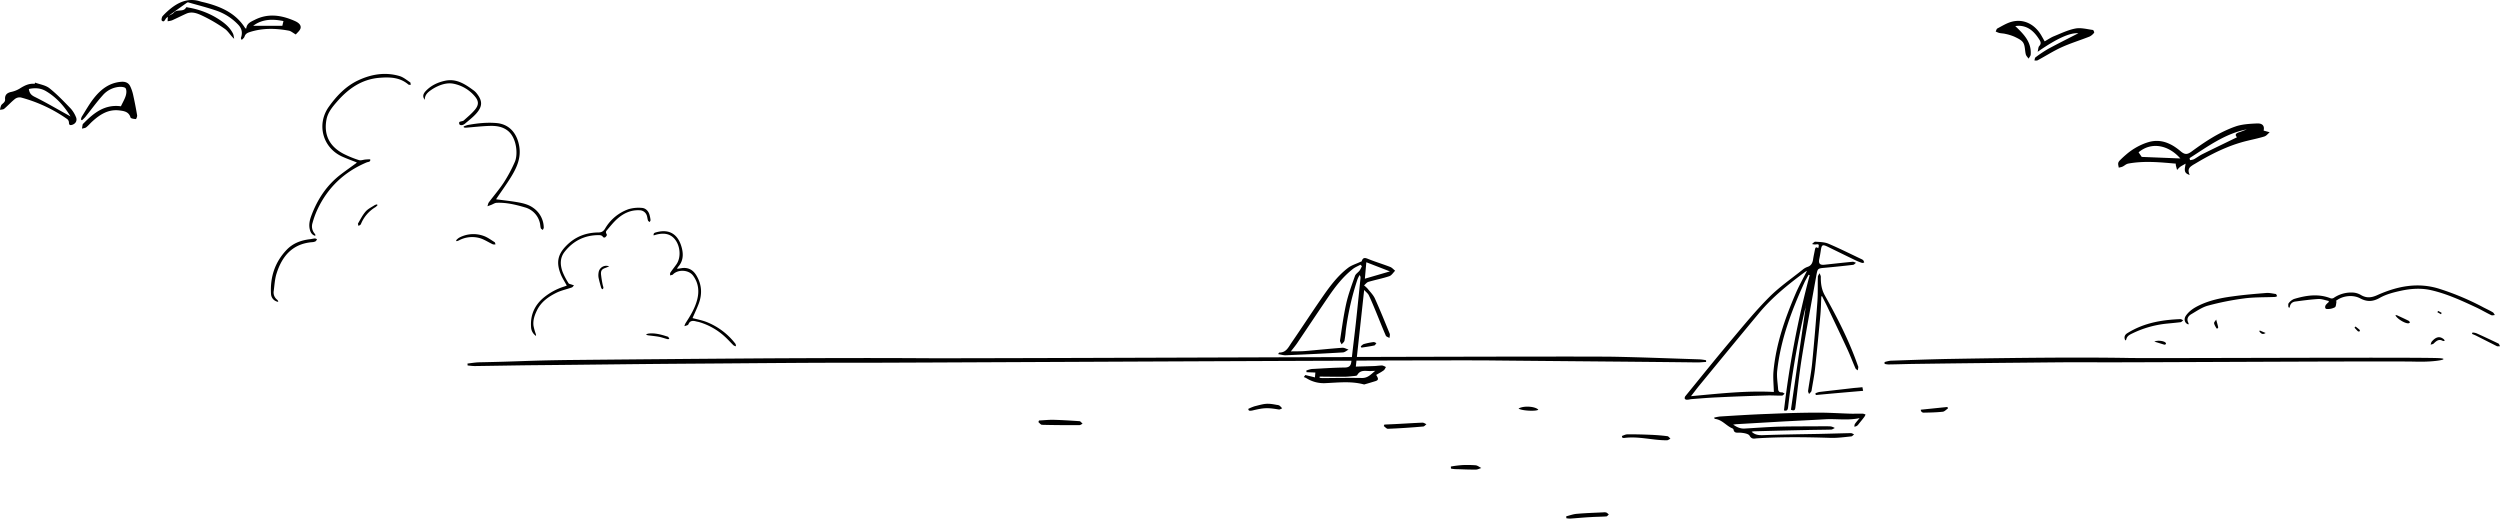 <?xml version="1.0" encoding="UTF-8"?> <svg xmlns="http://www.w3.org/2000/svg" id="footer_illust.svg" width="2199.529" height="456.26" viewBox="0 0 2199.529 456.26"><defs><style> .cls-1 { fill-rule: evenodd; } </style></defs><path id="シェイプ_10" data-name="シェイプ 10" class="cls-1" d="M2693.27,9790.43c0.61-2.41.54-4.16,1.38-5.05,1.86-1.98,1.42-3.64.2-5.56-4.14-6.56-9.19-11.83-17.58-12.29a28.3,28.3,0,0,0-3.69.25c7.41,7.07,14.36,13.95,13.59,25.05-0.09,1.25-1.22,2.42-1.86,3.62-0.84-1.23-2.09-2.37-2.44-3.73-0.89-3.4-.56-7.39-2.25-10.23-1.46-2.45-4.87-3.95-7.69-5.33a40.674,40.674,0,0,0-8.07-2.51c-1.73-.43-3.57-0.42-5.31-0.8a19.628,19.628,0,0,1-3.18-1.29c0.48-.91.72-2.27,1.47-2.67,4.02-2.12,7.99-4.62,12.3-5.83,10.56-2.97,20.58,1.89,26.5,12.18,0.88,1.53,1.73,3.08,2.8,4.98,2.92-1.63,5.41-3.39,8.17-4.51,6.23-2.52,12.44-5.56,18.95-6.79,4.87-.91,10.22.62,15.33,1.28,0.5,0.06,1.36,2.11,1.09,2.42a11.391,11.391,0,0,1-4,3.37c-8.17,3.23-16.63,5.81-24.61,9.43-7.26,3.29-14.03,7.66-21.07,11.44-0.77.42-1.91,0.16-2.88,0.21,0.32-.96.34-2.32,1-2.8a108.779,108.779,0,0,1,11.31-7.52c8.69-4.72,17.57-9.12,26.37-13.65C2721.72,9773.48,2710.19,9778.64,2693.27,9790.43Zm105.59,78.4a25.3,25.3,0,0,0-7.92,1.02q-1.89.54-3.69,1.23,1.8-.69,3.69-1.23A25.3,25.3,0,0,1,2798.86,9868.83Zm22.82,10.87a12.329,12.329,0,0,1-2.54-1.73,54.879,54.879,0,0,0-4.64-3.55,54.879,54.879,0,0,1,4.64,3.55A12.329,12.329,0,0,0,2821.68,9879.7Zm-54.53,12.04a5.358,5.358,0,0,0,.79-0.3,11.832,11.832,0,0,0,1.24-.7,11.832,11.832,0,0,1-1.24.7A5.358,5.358,0,0,1,2767.15,9891.74Zm129.13-29.49c-0.37.37-.74,0.74-1.12,1.09C2895.54,9862.99,2895.91,9862.62,2896.28,9862.25Zm-75.61,28.13c0.77-.44,1.67-0.92,2.78-1.57h0C2822.34,9889.46,2821.44,9889.94,2820.67,9890.38Zm65.57-36.92h0a11.037,11.037,0,0,1,1.75.04A11.037,11.037,0,0,0,2886.24,9853.46Zm-115.85,36.48c-0.4.26-.8,0.54-1.21,0.8C2769.59,9890.48,2769.98,9890.2,2770.39,9889.94Zm121.71-30.2c1.79,0.49,3.55.98,5.32,1.47-0.39.32-.76,0.67-1.14,1.04,0.38-.37.75-0.72,1.14-1.04C2895.65,9860.72,2893.89,9860.23,2892.1,9859.74Zm-93.24,9.09a25.486,25.486,0,0,1,3.73.4A25.486,25.486,0,0,0,2798.86,9868.83Zm3.73,0.4a27.578,27.578,0,0,1,3.57.94A27.578,27.578,0,0,0,2802.59,9869.23Zm30.69,5.62c4.53-3.22,9.14-6.31,13.9-9.14C2842.42,9868.54,2837.81,9871.63,2833.28,9874.85Zm-67.83,11.24c1.81-1.84,3.69-3.59,5.63-5.23C2769.14,9882.5,2767.26,9884.25,2765.45,9886.09Zm49.38,4a1.631,1.631,0,0,1-.02-0.46A1.631,1.631,0,0,0,2814.83,9890.09Zm44.13-15.22q-5.73,2.37-11.26,5.17Q2853.235,9877.25,2858.96,9874.87Zm0,0a126.865,126.865,0,0,1,17.71-5.91c2.68-.67,5.38-1.27,8.06-1.91-2.68.64-5.38,1.24-8.06,1.91A126.865,126.865,0,0,0,2858.96,9874.87Zm-41.71,18.07a11.326,11.326,0,0,1,1.4-1.29,9.268,9.268,0,0,1,.95-0.64,9.268,9.268,0,0,0-.95.64A11.326,11.326,0,0,0,2817.25,9892.94Zm-52.98-5a2.84,2.84,0,0,0-.14.68,4.722,4.722,0,0,0,.01.92,4.722,4.722,0,0,1-.01-0.92A2.84,2.84,0,0,1,2764.27,9887.94Zm62.33,5.05a5.643,5.643,0,0,1,1.26-1.54A5.643,5.643,0,0,0,2826.6,9892.99Zm-0.47,2.83a4.968,4.968,0,0,1,.03-1.55A4.968,4.968,0,0,0,2826.13,9895.82Zm-2.68-7.01c-0.15,1.13-.37,2.21-0.52,3.23,0.15-1.02.37-2.1,0.52-3.23h0Zm62.79-35.35h0c-6.41.3-13.13,0.63-19.09,2.73-1.76.61-3.48,1.28-5.19,2q2.565-1.08,5.19-2C2873.11,9854.09,2879.83,9853.76,2886.24,9853.46Zm5.86,6.28c0.82-3.41-.4-5.85-4.11-6.24a11.037,11.037,0,0,0-1.75-.04c-6.41.3-13.13,0.63-19.09,2.73q-2.625.915-5.19,2a120,120,0,0,0-14.78,7.52c-4.76,2.83-9.37,5.92-13.9,9.14q-2.25,1.6-4.49,3.26c-2.85,2.09-4.76,2.73-7.11,1.59a12.329,12.329,0,0,1-2.54-1.73,54.879,54.879,0,0,0-4.64-3.55,35.115,35.115,0,0,0-8.34-4.25,27.578,27.578,0,0,0-3.57-.94,25.061,25.061,0,0,0-11.65.62q-1.89.54-3.69,1.23a55.621,55.621,0,0,0-16.17,9.78c-1.94,1.64-3.82,3.39-5.63,5.23a5.054,5.054,0,0,0-1.18,1.85,2.84,2.84,0,0,0-.14.68,4.722,4.722,0,0,0,.01.92c0.09,0.92.36,1.87,0.51,2.8,0.83-.22,1.69-0.35,2.5-0.6a5.358,5.358,0,0,0,.79-0.3,11.832,11.832,0,0,0,1.24-.7c0.41-.26.81-0.54,1.21-0.8a7.241,7.241,0,0,1,2.48-1.15c14.01-2.62,28-1.2,41.95.02,0,0.37-.01.62-0.01,0.82a1.631,1.631,0,0,0,.02.46c0.35,1.43.73,2.85,1.1,4.27,0.45-.46.88-0.95,1.32-1.42a11.326,11.326,0,0,1,1.4-1.29,9.268,9.268,0,0,1,.95-0.64c0.33-.21.68-0.42,1.07-0.63,0.77-.44,1.67-0.92,2.78-1.57h0c-0.15,1.13-.37,2.21-0.52,3.23-0.45,3.05-.29,5.49,4.15,6.71a9.683,9.683,0,0,1-.95-2.93,4.968,4.968,0,0,1,.03-1.55,4.126,4.126,0,0,1,.44-1.28,5.643,5.643,0,0,1,1.26-1.54,23.787,23.787,0,0,1,3.54-2.33c5.35-3.22,10.76-6.29,16.3-9.08q5.535-2.79,11.26-5.17a126.865,126.865,0,0,1,17.71-5.91c2.68-.67,5.38-1.27,8.06-1.91s5.37-1.31,8-2.12a6.724,6.724,0,0,0,2.43-1.59c0.38-.35.75-0.72,1.12-1.09s0.75-.72,1.14-1.04C2895.65,9860.72,2893.89,9860.23,2892.1,9859.74Zm-107.25,23.15c-0.85-1.22-1.8-2.61-2.77-4.03,11.36-9.56,26.41-6.37,36.74,5.4C2807.37,9883.8,2796.13,9883.35,2784.85,9882.89Zm85.84-21.73c-2.88.88-4.25,2.14-2.01,4.45-10.22,4.97-20.39,9.86-30.49,14.88-2.58,1.28-4.89,3.1-7.43,4.47a12.763,12.763,0,0,1-3.45.76c-0.12-.59-0.24-1.18-0.37-1.77,15.92-10.16,31.19-21.56,50.41-25.31C2875.13,9859.49,2872.96,9860.46,2870.69,9861.16Zm-1710.67-97.81c-11.69-5.17-23.47-7.09-35.41-1.03-3.18,1.62-6.94,2.99-7.4,7.56a1.773,1.773,0,0,1-.9-0.17c-8.07-13.05-20.85-18.79-34.94-22.47-1.58-.42-3.2-0.7-4.75-1.19-8.96-2.87-16.87-.31-24.1,4.91a63.655,63.655,0,0,0-8.81,7.93c-0.86.9-1.36,3.6-.79,4.11,1.91,1.71,2.6-.45,3.51-1.75a4.17,4.17,0,0,1,.82-0.86c0.31-.26.64-0.51,0.94-0.78,0.17-.25.33-0.51,0.49-0.77,5.46-3.89,10.9-7.79,16.37-11.65a1.776,1.776,0,0,1,1.32-.19c8.38,2.41,16.87,4.53,25.1,7.39a48.071,48.071,0,0,1,18.36,11.87c3.45,3.48,4.28,7.26,2.73,11.75-0.14.4-.07,0.88,0.7,1.97,0.83-.96,2.06-1.79,2.41-2.91,0.72-2.31,2.26-3.25,4.4-3.95,11.41-3.72,22.98-3.45,34.58-1.3,1.89,0.35,3.56,1.91,6.14,3.36,1.25-1.61,3.88-3.55,4.24-5.84C1165.46,9766.53,1162.79,9764.58,1160.02,9763.35Zm-11.08,4.19h-25.65c8.08-6.03,17.15-6.08,26.64-4.16C1149.59,9764.83,1149.3,9766.01,1148.94,9767.54Zm-100.95-4.02a17.868,17.868,0,0,0,3.85-.76c4.23-1.88,8.35-4,12.58-5.89,5-2.23,9.85-.22,14.09,1.77a133.738,133.738,0,0,1,19.79,11.57c3.06,2.14,4.98,5.91,8.28,8.8-0.37-1.62-.42-3.4-1.16-4.82-3.41-6.59-9.3-10.62-15.46-14.28a71.29,71.29,0,0,0-23.93-8.46,5,5,0,0,0-1.67-.23c-2.26,4.72-8.04,1.26-10.94,4.78-1.11,1.33-3.13,1.91-4.74,2.84-0.16.26-.32,0.52-0.49,0.77C1048.12,9760.92,1048.06,9762.22,1047.99,9763.52Zm-85.263,76.79c-6-6.18-11.962-12.5-18.685-17.83-3.4-2.7-8.4-3.37-12.682-4.95q-0.171.54-.341,1.08c-4.979-.55-9.015,1.57-13.057,4.1a24.432,24.432,0,0,1-7.667,3.03c-3.871.84-5.683,2.91-5.264,6.74a3.594,3.594,0,0,1-.835,2.3c-0.787,1.01-2.072,1.7-2.665,2.79a15.4,15.4,0,0,0-.986,3.91c1.254-.29,2.831-0.21,3.7-0.95,3.25-2.76,6.116-5.98,9.45-8.63a6.845,6.845,0,0,1,5.192-1.31,128.321,128.321,0,0,1,40.834,19.06,4.1,4.1,0,0,1,1.465,2.92c0,2.36,1.061,2.66,2.935,2.06,3-.97,4.563-3.75,3.243-6.78A25.476,25.476,0,0,0,962.727,9840.31Zm-2.1,5.89c-9.84-5.44-19.537-11.17-29.6-16.15-3.269-1.62-4.631-3.42-5.094-6.89,5.386-1.2,10.416-.84,14.9,1.79,9.187,5.41,16.172,13.17,21.752,22.34C961.927,9846.93,961.279,9846.56,960.627,9846.2Zm46.353-7.84c0.2,0,.34-0.09,0,0h0Zm14.2,7.95q-1.545-9.195-3.57-18.29a35.367,35.367,0,0,0-2.37-6.97c-1.6-3.52-4.49-4.55-8.31-4.22-10.408.89-17.817,6.8-23.885,14.5-3.991,5.06-7.147,10.78-10.613,16.25a8.655,8.655,0,0,0-.664,2.4c0.281,0.23.563,0.46,0.844,0.7a32.2,32.2,0,0,0,2.878-2.79c5.1-6.35,9.866-12.99,15.293-19.04a21.523,21.523,0,0,1,14.907-7.59c1.87-.1,4.83.22,5.43,1.35,0.91,1.7.67,4.41,0.05,6.44-0.89,2.95-2.54,5.68-4.25,9.31h0.06c0.34-.09.2,0,0,0a0.637,0.637,0,0,1-.07.02,0.02,0.02,0,0,0,.01-0.02c-14.157-1.95-23.863,5.8-32.889,15.04a2.415,2.415,0,0,0-.74.88c-0.271,1.23-.429,2.49-0.631,3.73,1.241-.36,2.73-0.4,3.671-1.13,1.926-1.51,3.5-3.46,5.324-5.12,6.8-6.19,14.2-11,24.015-9.75,4.18,0.53,8.2,1.14,9.72,6.22,0.27,0.9,3.01,1.26,4.65,1.39C1020.36,9849.64,1021.36,9847.37,1021.18,9846.31Zm-14.2-7.95h-0.06a0.02,0.02,0,0,1-.01.02A0.637,0.637,0,0,0,1006.98,9838.36Zm1410.75,275.84c2.27,1.5,3.95,2.7,5.63,3.8,0.1-.3.19-0.6,0.29-0.9a14.115,14.115,0,0,1,3.78-1.4c15.9-1.4,31.8-2.6,47.7-3.8l4.01-.3c-0.02-.2-0.04-0.4-0.06-0.7C2458.89,10112,2438.7,10113.1,2417.73,10114.2Zm497.3-98.6c0.28-3.5,2.32-5.2,5.23-5.5,6.69-.9,13.39-1.8,20.11-2.2,2.93-.1,5.93,1.1,8.89,1.7,0.08,0.3.15,0.6,0.23,0.9a19.867,19.867,0,0,0-2.59,2.5c-0.97,1.4-1.06,3.5.76,3.7a13.451,13.451,0,0,0,7.14-1.5c1.1-.7,1-3.3,1.44-5.1-0.21-.1-0.43-0.3-0.65-0.4,5.63-4.7,14.95-5.8,21.4-2.4,5.92,3.2,11.14,3.1,17.29-.4,5.66-3.2,12.37-4.9,18.82-6.3,8.74-1.87,17.71-2.48,26.58-.4,13.43,3.1,25.93,8.8,38.37,14.6,4.86,2.2,9.48,5,14.29,7.3,0.85,0.4,2.12,0,3.2-.1-0.59-.8-1-1.9-1.8-2.4-2.67-1.6-5.51-2.9-8.23-4.3a230.833,230.833,0,0,0-37.82-16.05c-19.37-6.44-37.92-2.73-55.83,5.35-4.98,2.2-9.11,2.6-13.8,0a15.828,15.828,0,0,0-6.57-2.3,27.13,27.13,0,0,0-17.66,4.6,3.382,3.382,0,0,1-2.75.4c-10.86-4.3-21.62-2.6-32.29.6a11.628,11.628,0,0,0-4.67,3.7c-0.61.8-.21,2.3-0.27,3.5C2914.25,10015.3,2914.64,10015.4,2915.03,10015.6Zm-89.08,14.7a2.553,2.553,0,0,0,.1-1.1c-1.99-3.4-.62-6.1,2.33-7.9,4.82-2.8,9.62-6.2,14.89-7.6a243.7,243.7,0,0,1,31.67-6.3c8.96-1.2,18.11-.9,27.18-1.3a4.817,4.817,0,0,0,1.88-.7c-0.4-.6-0.71-1.8-1.2-1.9-2.75-.4-5.58-1.1-8.31-0.9-9.91.8-19.83,1.6-29.68,3-10.04,1.3-19.98,3.4-29.23,7.8-4.62,2.2-8.92,4.9-11.88,9.2C2821.57,10025.7,2822.67,10029.3,2825.95,10030.3Zm-54.64,13.1c0.54-2.7,2.6-3.9,4.85-5a89.812,89.812,0,0,1,30.39-8.8c4.2-.4,8.41-0.8,12.59-1.3,0.8-.2,1.49-1.1,2.24-1.7-0.86-.3-1.73-1-2.57-1-12.26.5-24.34,2.1-35.78,6.8a73.472,73.472,0,0,0-10.74,5.5c-2.69,1.6-3.16,3.9-1.89,6.5A2.95,2.95,0,0,0,2771.31,10043.4Zm327.4,3.7c-6.46-3.1-12.98-6.2-19.53-9.1a12.189,12.189,0,0,0-3.35-.6c-0.14.4-.27,0.8-0.4,1.2,1.37,0.6,2.76,1.1,4.09,1.8,5.94,3,11.83,6,17.8,9,0.75,0.3,1.83,0,2.75.1C3099.63,10048.7,3099.38,10047.5,3098.71,10047.1Zm-58.61-1.8c-0.63.7-.75,1.9-1.11,2.8,0.92-.3,2.1-0.4,2.72-1,2.37-2.3,4.69-4.4,8.27-2.2a8.22,8.22,0,0,0,1.48-.3,4.618,4.618,0,0,0-.78-1.2C3047.21,10040.4,3043.81,10041,3040.1,10045.3Zm-30.72-23.1a3.054,3.054,0,0,0-1.35,0c1.43,3.1,8.51,7.4,11.55,7.1a2.875,2.875,0,0,0,1.27-.8,3.8,3.8,0,0,0-1.09-1.4C3016.33,10025.4,3012.86,10023.8,3009.38,10022.2Zm-213.42,23.2c3.35,1,6.08,1.9,8.83,2.7a1.978,1.978,0,0,0,1.37-.6,1.5,1.5,0,0,0-.34-1.2C2804.32,10044.7,2798.61,10044,2795.96,10045.4Zm52.57-16.2c0.25,1.6,1.32,3.1,2.14,4.6a1.324,1.324,0,0,0,1.17-.2,1.434,1.434,0,0,0,.21-1.2c-0.45-1.9-.97-3.7-1.7-6.4C2849.64,10027.2,2848.39,10028.3,2848.53,10029.2Zm123.51,3.9c1.04,1.1,2.02,2.3,3.14,3.3a1.847,1.847,0,0,0,1.44-.1,1.332,1.332,0,0,0-.01-1.2c-1.16-1.1-2.42-2-3.65-3C2972.66,10032.4,2972.35,10032.8,2972.04,10033.1Zm-78.18,4.7c-1.97-.8-3.57-1.5-5.17-2.2a5.142,5.142,0,0,0-.35.8C2890.11,10038.8,2891.5,10039.3,2893.86,10037.8Zm154.28-16.5a6,6,0,0,0,.58-1.2c-1.01-.6-2.07-1.2-3.12-1.7-0.22.4-.43,0.8-0.64,1.1Zm-1197.81,94.1c-7.56-.5-15.14-1-22.71-1.2-4.31-.1-8.64.4-12.96,0.6-0.18.5-.36,1-0.54,1.4,1.08,0.9,2.14,2.4,3.23,2.4,10.91,0.3,21.83.3,32.74,0.3,0.98,0,1.96-.8,2.94-1.3C1852.13,10116.9,1851.26,10115.5,1850.33,10115.4Zm517.22,13.2c-4.79-.6-9.61-1-14.43-1.2-6.98-.3-13.97-0.5-20.95-0.4-1.54,0-3.09.9-4.63,1.4,0.07,0.5.15,0.9,0.22,1.4a4.454,4.454,0,0,0,1.53.4c12.71-1.8,25.17,2.1,37.8,2,1.04,0,2.08-.9,3.12-1.4C2369.32,10130,2368.49,10128.7,2367.55,10128.6Zm-238.49-10.7c-3.51.2-7.03,0.3-10.54,0.5-0.17.4-.34,0.9-0.51,1.3,1.23,0.9,2.49,2.5,3.69,2.4,10.32-.4,20.62-1.1,30.92-2,1.01,0,1.95-1.3,2.91-2-1.13-.5-2.28-1.4-3.41-1.4C2144.43,10117,2136.75,10117.5,2129.06,10117.9Zm-102.7-16.1a4.666,4.666,0,0,0-2.31-.7c-9.21-1.8-10.71-1.1-19.76,1.2a40.658,40.658,0,0,0-5.55,2.3c0.12,0.4.23,0.7,0.34,1.1a1.958,1.958,0,0,0,.87.5,9.658,9.658,0,0,0,2.4-.2c10.24-2.4,12.91-2.6,23.25-.9,0.93,0.2,1.99-.6,2.98-1A15.658,15.658,0,0,0,2026.36,10101.8Zm285.15,93.8c-7.81.4-15.63,0.6-23.42,1.3-3.22.2-6.37,1.4-9.56,2.2,0.04,0.6.08,1.1,0.12,1.7a19.843,19.843,0,0,0,3.42.3c5.96-.4,11.92-1,17.88-1.3,4.59-.3,9.2-0.3,13.79-0.6,0.77,0,1.49-1.1,2.23-1.7a12.052,12.052,0,0,0-2.07-1.7A6.329,6.329,0,0,0,2311.51,10195.6Zm-123.9-41.6a95.359,95.359,0,0,0-10.59,1.3c0.02,0.6.05,1.2,0.08,1.8a26.014,26.014,0,0,0,3.9.5c8.95,0.2,9.02.4,17.97,0.4,1.62,0,3.23-.9,4.84-1.4-1.7-.8-3.38-2.3-5.12-2.4A102.43,102.43,0,0,0,2187.61,10154Zm402.87-48.7v0.1a2.459,2.459,0,0,0,2.35,2.5h0.03c5.61-.1,11.24-0.2,16.83-0.8,1.63-.1,3.12-1.9,4.68-2.9-0.15-.4-0.3-0.8-0.45-1.3Zm-353.91-1c2.8,2,15.68,2.6,17.41,1C2251.21,10102.3,2240.98,10101.6,2236.57,10104.3Zm-984.45-292.53c-12.62-3.75-25.04-1.64-36.58,3.83-10.7,5.06-18.84,13.57-25.69,23.18-10.97,15.39-5.48,36.01,11.7,43.81,4.2,1.9,8.56,3.44,12.92,5.18a4.923,4.923,0,0,1-.67.71c-4.44,3.25-8.95,6.42-13.33,9.75-12.35,9.38-20.52,21.78-25.93,36.14-1.49,3.96-2.48,8.01-1.45,12.27,0.62,2.57,1.75,4.78,4.74,5.69a2.346,2.346,0,0,0,.19-0.86,4.721,4.721,0,0,0-.68-1.12,9.732,9.732,0,0,1-1.86-9.3,72.692,72.692,0,0,1,4.25-11.73c9.08-19.43,23.61-33.25,43.38-41.59,1.27-.54,3.59-0.26,3.14-2.62-0.05-.23-2.78-0.03-4.25.09-1.89.15-3.98,1.06-5.6,0.52a89.338,89.338,0,0,1-13.81-5.65c-12.47-6.59-17.28-16.94-14.82-30.04,1.18-6.26,5.15-11.03,9.21-15.69,10.02-11.5,21.73-19.82,37.59-21.07,9.13-.71,17.81-0.41,25.22,5.9,0.47,0.39,1.38.26,2.09,0.38-0.14-.78-0.02-1.97-0.48-2.27C1258.39,9815.29,1255.47,9812.77,1252.12,9811.77Zm56.33,44.34c0.07,0.29.13,0.57,0.2,0.86a7.879,7.879,0,0,0,1.66.22c6.81-.52,13.62-1.32,20.45-1.56,5.79-.2,11.5.32,16.45,4.16,7.91,6.13,9.24,20.86,6.26,27.55a128.988,128.988,0,0,1-9.68,18.07c-3.96,6.08-8.8,11.59-13.15,17.43-0.7.94-.84,2.3-1.24,3.47,1.11-.41,2.23-0.79,3.33-1.22,1.57-.61,3.11-1.74,4.7-1.81,8.56-.39,16.81,1.63,24.92,4.01a18.562,18.562,0,0,1,13.07,13.31c0.47,1.61.43,3.37,0.9,4.98,0.19,0.64,1.12,1.05,1.71,1.57a5.047,5.047,0,0,0,.91-1.93,21.476,21.476,0,0,0-9.03-17.33c-4.37-3.24-9.53-4.36-14.7-5.24-6-1.02-12.07-1.65-18.18-2.46a11.587,11.587,0,0,1,.64-1.08c4.08-6.04,8.38-11.94,12.21-18.13,5.16-8.33,9.23-16.95,7.5-27.37-1.74-10.51-7.94-19.47-20.05-20.51-8.51-.73-16.88.19-25.22,1.71A23.839,23.839,0,0,0,1308.45,9856.11Zm9.84-26.52c3.65,4.25,3.59,7.67-.05,11.98-2.89,3.43-6.45,6.31-9.78,9.36a5.645,5.645,0,0,1-1.91.61c-0.68.23-1.7,0.34-1.93,0.81a2.351,2.351,0,0,0,.32,2.15,2.728,2.728,0,0,0,2.14.39,5.308,5.308,0,0,0,2.38-1.13c3.3-2.82,6.82-5.46,9.73-8.65,5.88-6.43,6.28-11.42.32-18.63a13.527,13.527,0,0,0-2.57-2.32c-7.49-5.48-15.12-10.49-25.18-8.2-6.41,1.45-12.09,4.15-16.64,8.97-2.56,2.73-2.93,5.03-.84,7.75-0.13-4.14,2.44-6.46,5.29-8.48a36.315,36.315,0,0,1,5.75-3.34c4.52-2.08,9.37-3.32,14.27-2.35A32.876,32.876,0,0,1,1318.29,9829.59Zm-145.11,125.72c-7.83.93-14.9,3.53-20.45,9.34-10.36,10.86-14.58,23.96-13.76,38.75a7.339,7.339,0,0,0,6.27,7,1.759,1.759,0,0,0-.01-0.7,4.744,4.744,0,0,0-.81-1.1,8.085,8.085,0,0,1-3.06-7.8c0.7-5.09.93-10.35,2.45-15.19,4.88-15.51,14.14-26.4,31.63-27.73a7.146,7.146,0,0,0,2.81-.78,4.91,4.91,0,0,0,1.16-1.75,4.5,4.5,0,0,0-1.76-.74C1176.15,9954.72,1174.67,9955.14,1173.18,9955.31Zm149.03-1.09c4.19,1.11,7.96,3.74,11.97,5.59a5.813,5.813,0,0,0,2.32.02c-0.27-.67-0.35-1.66-0.85-1.97-3.16-1.95-6.22-4.3-9.67-5.48a26.518,26.518,0,0,0-21.67,1.68,14.022,14.022,0,0,0-2.52,2.25c0.17,0.26.34,0.51,0.52,0.76a15.9,15.9,0,0,0,2.03-.75A24.682,24.682,0,0,1,1322.21,9954.22Zm-91.92-28.96c-2.75,1.8-5.92,3.26-8.02,5.65-2.71,3.09-4.6,6.9-6.69,10.49-0.29.5,0.27,1.5,0.44,2.27,0.6-.41,1.22-0.81,1.8-1.25a1.088,1.088,0,0,0,.26-0.46,31.015,31.015,0,0,1,12.81-14.91,12.721,12.721,0,0,0,1.79-1.66l-0.39-.72A6.955,6.955,0,0,0,1230.29,9925.26Zm148.96,81.14c-8.21,6.7-12.19,15.4-11.48,26a9.76,9.76,0,0,0,4.35,8,4.357,4.357,0,0,0-.29-2,49.306,49.306,0,0,1-1.91-6.9c-0.61-4.8.9-9.2,2.93-13.4,3.78-7.9,10.56-12.5,18.08-16.1,4.02-1.8,8.49-2.75,12.7-4.25,0.76-.27,1.28-1.23,1.91-1.86-0.75-.25-1.51-0.47-2.25-0.75-0.89-.33-2.17-0.46-2.55-1.11a60.245,60.245,0,0,1-5.26-10.06c-2.2-6.16-2.47-12.31,2.04-17.9,7.66-9.5,17.5-14.33,29.72-14.37,1.44,0,2.65.11,3.63,1.36a1.492,1.492,0,0,0,2.52.17c0.87-.88,1.48-1.61.56-2.93a2.381,2.381,0,0,1,.01-2.26c3.15-3.68,6.14-7.58,9.75-10.76,5.43-4.78,11.78-7.79,19.33-7.45a6.749,6.749,0,0,1,6.7,5.11c0.36,1.32.49,2.7,0.93,3.99a4.07,4.07,0,0,0,1.38,1.22,3.6,3.6,0,0,0,.84-1.58,27.8,27.8,0,0,0-1.02-5.12c-1.05-3.25-3.5-5.55-6.75-5.71a31.056,31.056,0,0,0-11.67,1.16,38.655,38.655,0,0,0-20.5,16.97c-1.46,2.39-2.98,3.47-5.87,3.49-11.11.09-20.64,3.73-28.6,11.96-7.38,7.63-8.59,14.65-4.71,24.56,1.36,3.5,3.52,6.69,5.42,10.23-0.73.27-1.42,0.56-2.14,0.79A53.583,53.583,0,0,0,1379.25,10006.4Zm115.07-51.02c4.82,5.96,5.63,16.09,1.23,22.21-1.73,2.41-3.59,4.72-5.24,7.18-0.38.58-.13,1.58-0.18,2.39,0.73-.2,1.47-0.37,2.18-0.6a1.555,1.555,0,0,0,.49-0.47c4.55-4.43,13.67-3.87,17.45,1.16,4.85,6.44,5.6,13.85,3.66,21.25-1.96,7.6-6.07,14.3-10.3,20.8a10.816,10.816,0,0,0-.92,2.5,25.986,25.986,0,0,0,2.75-.9,1.774,1.774,0,0,0,.89-1c1.16-2.7,3.29-3,5.81-2.5,1.04,0.3,2.09.5,3.11,0.7a57.3,57.3,0,0,1,23.08,13c2.65,2.4,5.01,5.1,7.58,7.6a6.444,6.444,0,0,0,2.08.8,4.784,4.784,0,0,0-.35-2.1,59.509,59.509,0,0,0-25.56-19.3c-3.89-1.5-8.1-2.3-12.25-3.4,1.68-3.9,3.61-7.9,5.23-12.1,3.46-8.8,3.03-17.38-1.91-25.54-2.95-4.88-7.27-7.21-13.09-6.27-1.19.2-2.38,0.35-3.85,0.56a9.114,9.114,0,0,1,.93-1.72c4.38-4.85,4.79-10.59,3.3-16.49-2.82-11.18-10.01-17.35-22.46-13.95-1.25.34-2.74,0.65-2.35,2.78C1483.52,9949.34,1489.91,9949.94,1494.32,9955.38Zm-60.99,25.11c0.89-.31,1.74-0.7,3.18-1.28a6.793,6.793,0,0,0-9.34,5.5,13.622,13.622,0,0,0-.04,4.32c0.65,3.17,1.54,6.3,2.45,9.42a3.149,3.149,0,0,0,1.36.89,4.7,4.7,0,0,0,.48-1.55,18.763,18.763,0,0,0-.55-1.97,96.112,96.112,0,0,1-1.56-9.61C1429.08,9982.79,1430.15,9981.61,1433.33,9980.49Zm35.89,58.41,0.06,0.6c0.54,0.1,1.07.3,1.62,0.4,3.22,0.4,6.47.7,9.65,1.3,2.45,0.5,4.81,1.4,7.23,2a3.107,3.107,0,0,0,1.62-.2,15.144,15.144,0,0,0-.82-1.6,1.653,1.653,0,0,0-.98-0.5c-5.29-1.7-10.62-3.2-16.26-2.6A8.326,8.326,0,0,0,1469.22,10038.9Zm932.37,24.4c-0.01-.5-0.01-1-0.02-1.5a38.8,38.8,0,0,0-5.85-.8c-25.02-.8-50.03-1.8-75.07-2.3-18.8-.3-115.32-0.1-226.33.2-0.12,1.1-.23,2.2-0.35,3.2,60.45-.2,106.88-0.3,121.24-0.1,37.58,0.4,140.22,1.2,177.8,1.7C2395.86,10063.8,2398.73,10063.4,2401.59,10063.3Zm-689.16-3.3c-44.91-.3-89.84-0.1-134.76.1q-89.1.6-178.2,1.5c-35.84.5-41.52,1.3-77.36,2-3.44.1-6.85,0.7-10.28,1.1,0.05,0.6.09,1.1,0.14,1.7,2.16,0.2,4.32.5,6.46,0.5,15.77-.2,31.54-0.5,47.31-0.7,57.68-.5,85.21-1,142.89-1.4,49.7-.3,99.4-0.9,149.09-0.8,36.29,0,277.41-1.3,431.84-1.8,0.12-1.1.25-2.2,0.38-3.2C1929.02,10059.5,1739.6,10060.2,1712.43,10060Zm1333.13-.1c-23.1-.9-248.47.3-271.58-0.1-22.45-.4-44.92-0.4-67.38-0.3q-44.55.3-89.11,1.1c-17.92.3-35.84,1-53.76,1.6a31.468,31.468,0,0,0-5.15,1.2c0.02,0.5.04,1.1,0.06,1.6a18.193,18.193,0,0,0,3.23.5c7.89-.1,15.77-0.4,23.66-0.5q43.26-.6,86.53-1c24.85-.2,49.7-0.6,74.54-0.4,25.5,0.2,253.26-1.2,278.75-.6C3044.14,10063.6,3058.07,10060.4,3045.56,10059.9Zm-556.19-46c-0.05.4-.1,0.7-0.15,1,0.09-.3.19-0.6,0.28-1h-0.13Zm0,0c-0.05.4-.1,0.7-0.15,1,0.09-.3.19-0.6,0.28-1h-0.13Zm50.49-40.06a5.259,5.259,0,0,0-1.76-1.1c-9.65-4.56-19.19-9.37-29.01-13.53-3.44-1.45-7.57-1.43-11.41-1.72-0.91-.07-1.94,1.32-2.92,2.03a10.018,10.018,0,0,0,3.11.41c2.9-.52,3.38-0.07,2.36,3.3-2.24-1.68-2.63-.16-2.95,1.51-0.52,2.74-1.16,5.46-1.56,8.22-0.47,3.15-1.59,5.63-4.95,6.71a13.685,13.685,0,0,0-4.15,2.35c-9.94,7.99-20.6,15.28-29.55,24.28-11.87,11.9-22.6,25-33.44,37.9-13.65,16.2-26.93,32.8-40.32,49.2a2.721,2.721,0,0,0-.43,2.4,2.636,2.636,0,0,0,2.23.7c1.17,0,2.33-.4,3.52-0.5,7.85-.6,15.7-1.3,23.57-1.6,14.14-.7,28.28-1.2,42.43-1.6,4.56-.2,9.14.2,13.71,0.1,0.79,0,1.56-1.1,2.35-1.7-0.8-.4-1.64-1.2-2.4-1.2-2.22.2-3.21-.9-3.35-2.8-0.37-5.4-1.38-11-.79-16.3,3-27.2,12.49-52.4,23.74-77.1,1.13-2.48,2.57-4.81,3.87-7.21,0.32,0.11.64,0.22,0.96,0.34a835.222,835.222,0,0,0-22.63,118.97c2.7,0.8,3.36-.5,3.63-2.8a791.792,791.792,0,0,1,14.13-82.8c0.41-1.8.9-3.6,1.37-5.4,0.05-.3.1-0.6,0.15-1h0.13c-0.09.4-.19,0.7-0.28,1-4.35,30.2-8.7,60.4-13.01,90.4,2.96,1.3,3.62.3,3.88-1.7,1.9-15.1,3.47-30.3,5.92-45.4,3.86-23.7,8.3-47.3,12.55-70.95,1.14-6.35,1.23-6.25,7.59-6.83q12.36-1.125,24.68-2.56c0.94-.11,1.77-1.17,2.65-1.79-1.01-.33-2.04-1.01-3.01-0.92-8.24.78-16.46,1.7-24.69,2.59-4.17.45-5.47-1.04-4.59-5.19q0.72-3.36,1.22-6.77c0.85-5.85,1.4-6.16,6.68-3.61,0.09,0.05.18,0.1,0.27,0.14,7.97,3.89,15.94,7.81,23.94,11.66a45.751,45.751,0,0,0,5.55,2.2,4.12,4.12,0,0,0,1.84-.4A7.307,7.307,0,0,0,2539.86,9973.84Zm-49.54,9.36c-3.35,6.66-7.13,13.3-10.11,20.3-9.32,21.8-17.11,44.1-19.31,67.8-0.55,6,.17,12.1.31,18.4-23.66-1.3-47.91,1.4-72.91,3.7,2.69-3.4,4.86-6.4,7.17-9.2,17.6-21.4,35.13-42.8,52.88-64.1,11.57-13.9,25.6-25.08,40.02-35.82a15.515,15.515,0,0,1,1.8-1.07C2490.3,9983.13,2490.52,9983.21,2490.32,9983.2Zm38.15,125.6c-9.87-.3-19.74-1-29.6-0.9-14.16,0-28.31.5-42.46,1.1-14.24.5-28.47,1.4-42.71,2.3a35.182,35.182,0,0,0-5.1,1,3.814,3.814,0,0,0,.67,1.1c6.42,0.6,10.08,6.2,15.57,8.4a1.526,1.526,0,0,1,.83.9c0.67,3.5,3.12,2.7,5.69,2.8,2.99,0.2,7.41.8,8.49,2.7,1.86,3.3,4.06,2.5,6.3,2.3,21.83-1.4,43.65-1.1,65.5-.4,5.84,0.1,11.72-.7,17.56-1.3,0.92,0,1.74-1.2,2.61-1.8-0.99-.4-1.97-1.1-2.95-1.1-9.36.2-18.71,0.5-28.07,0.7-16.44.3-32.88,0.5-49.3,1.1-3.82.1-6.96-.3-9.84-3a9.667,9.667,0,0,1,2.3-.4c15.14-.4,30.29-0.8,45.44-1.1,7.37-.2,14.75-0.2,22.12-0.4,1.11,0,2.19-.9,3.29-1.4a12.281,12.281,0,0,0-3.45-1.4c-3.58-.2-7.17-0.1-10.76-0.1-11.37.1-22.74,0-34.1,0.3-10.46.3-20.91,1.1-31.37,1.7-3.4.1-6.35-1.1-9.74-3.5,1.72-.2,2.67-0.4,3.63-0.4l41.19-2.4c12.15-.6,24.3-1.2,36.44-1.9,9.82-.5,19.75,1.2,29.99-1-1.42,1.7-2.92,3.4-4.21,5.2a6.06,6.06,0,0,0-.37,2.4,8.2,8.2,0,0,0,2.28-.8,9.84,9.84,0,0,0,1.79-2c1.55-1.9,3.12-3.8,4.62-5.8a13.94,13.94,0,0,0,1.11-2.1,7.149,7.149,0,0,0-2.34-.8C2535.84,10108.7,2532.15,10108.9,2528.47,10108.8Zm-53.34,3.1c-15.9,1.2-31.8,2.4-47.7,3.8a14.115,14.115,0,0,0-3.78,1.4c-0.1.3-.19,0.6-0.29,0.9-1.68-1.1-3.36-2.3-5.63-3.8,20.97-1.1,41.16-2.2,61.35-3.3,0.02,0.3.04,0.5,0.06,0.7Zm27.82-106.3c0.23,0,.47-0.1.71-0.1,1.41,2.9,2.87,5.7,4.23,8.5,5.99,12.6,12.03,25.2,17.89,37.9,2.59,5.6,4.75,11.4,7.22,17,0.33,0.8,1.33,1.2,2.02,1.8,0.17-.9.38-1.9,0.48-2.9a3.682,3.682,0,0,0-.36-1.1c-7.49-21.6-17.92-42-29.07-61.9-2.94-5.24-3.65-10.58-3.56-16.32,0.02-1.1-.71-2.2-1.1-3.3-0.52,1.09-1.48,2.16-1.51,3.26-0.22,7.26.13,14.56-.4,21.76-1.31,18-2.83,36-4.59,53.9-0.81,8.3-2.44,16.4-3.59,24.6-0.12.9,0.52,1.8,0.81,2.8,0.62-.7,1.3-1.3,1.84-2a3.313,3.313,0,0,0,.46-1.4c1.04-6.4,2.34-12.8,3.04-19.2,1.72-15.8,3.23-31.5,4.68-47.3C2502.64,10016.3,2502.69,10010.9,2502.95,10005.6Zm36.78,83.1c-0.25-1.3-.41-2.1-0.62-3.2-2.65.3-5.11,0.5-7.57,0.7-10.11,1.2-20.22,2.3-30.32,3.5a15.431,15.431,0,0,0-3.5,1.2l0.39,1.5C2511.9,10091.1,2525.69,10089.9,2539.73,10088.7Zm-423.1-22.3c-2.33,0-4.66.4-6.99,0.5-5.51.2-11.02,0.3-16.23,0.5,0.19-1.8.37-3.5,0.56-5.3-1.46,0-2.93.1-4.41,0.1-0.02.1-.04,0.3-0.06,0.5-0.39,3.6-1.51,5.4-5.68,5.5-9.75.1-19.49,0.8-29.23,1.3a21.458,21.458,0,0,0-4.8,1.4c0.1,0.4.2,0.9,0.3,1.4,2.5,0.1,4.99.2,7.72,0.3-0.13,1.6-.24,2.7-0.37,4.3-3.03-.8-5.74-1.4-8.45-2.1l-1.35,1.8a11.438,11.438,0,0,1,2.48,1.1,28.692,28.692,0,0,0,17.09,4.2c11.07-.5,22.12-1.8,33.07,1.1a1.99,1.99,0,0,0,1.49-.2c2.59-.7,5.16-1.5,7.76-2.3,3.86-1,4.24-2,1.76-5.8,2.23-1.3,4.53-2.5,6.61-4,0.9-.6,1.34-1.9,1.99-2.9A11.353,11.353,0,0,0,2116.63,10066.4Zm-17.87,11c-11.54-.2-23.08,0-34.63.1-0.86,0-1.72-.2-2.58-0.2,0.01-.4.02-0.8,0.03-1.1,7.19,0,14.38.2,21.57,0.1,3.1,0,6.2-.4,9.3-0.7,0.76-.1,1.9-0.2,2.17-0.7,3.11-5.6,8.47-3.1,12.95-3.7,0.63,0,1.27,0,2.9-.1C2106.51,10074.4,2103.82,10077.5,2098.76,10077.4Zm5.71-84.57c6.1-1.8,12.39-2.98,18.41-5,2.02-.67,3.44-3.14,5.12-4.79-1.44-1.14-2.71-2.71-4.35-3.34-6.17-2.39-12.54-4.3-18.69-6.75-2.82-1.12-5.06-2.3-6.36,1.67-0.14.4-1.07,0.54-1.63,0.81-3.45,1.63-7.3,2.74-10.28,5-9.86,7.49-16.99,17.51-23.93,27.57-8.78,12.7-17.2,25.7-25.97,38.4-2.64,3.9-4.71,8.8-10.76,8.6a6.456,6.456,0,0,0-.96,1.4c2.51,0.4,4.66,1.1,6.78,1,16.74-.7,33.47-1.5,50.2-2.5,1.7-.1,3.31-1.6,4.97-2.5-1.81-.5-3.67-1.7-5.43-1.6-11.02.8-22.01,2-33.02,2.9-3.89.3-7.8,0.2-12.32,0.3,2.24-2.9,4-5,5.5-7.2,9.32-13.8,18.52-27.7,27.9-41.4,6.02-8.81,12.61-17.21,21.08-23.87,2-1.58,4.48-2.54,6.74-3.79l1.28,1.25a24.114,24.114,0,0,1-1.96,3.82c-1.27,1.68-3.47,2.94-4.12,4.78-2.85,8.06-5.87,16.11-7.73,24.41-2.39,10.7-3.79,21.5-5.43,32.3-0.17,1.1.89,2.4,1.39,3.5,0.86-1,2.22-2,2.51-3.2a82.432,82.432,0,0,0,1.12-8.5,239.231,239.231,0,0,1,10.34-45.53,28.208,28.208,0,0,1,1.88-3.72,3.686,3.686,0,0,1,.77,2.62c-1.38,13.43-2.71,26.93-4.18,40.33-1.07,9.7-2.3,19.4-3.4,29.2,1.46,0,2.92,0,4.38-.1,2.12-19.5,4.22-38.7,6.41-58.94,1.89,2.04,3.4,3.14,4.09,4.64,2.27,4.8,4.29,9.7,6.32,14.6,2.88,7,5.61,14,8.63,20.9,0.42,1,2.13,1.4,3.24,2.1,0.09-1.3.62-2.7,0.19-3.8-4.21-10.3-8.39-20.7-13-30.9-1.45-3.2-4.14-5.8-6.38-8.62a28.859,28.859,0,0,0-3.18-2.96C2101.9,9994.86,2103.01,9993.26,2104.47,9992.83Zm-1.83-17.27c6.87,2.67,13.48,5.23,20.77,8.06-7.82,2.28-14.73,4.29-22.04,6.42C2101.78,9985.31,2102.18,9980.78,2102.64,9975.56Zm-12.7,83.44c-0.13,1-.26,2.1-0.38,3.2,1.48,0,2.95-.1,4.41-0.1,0.12-1,.23-2.1.35-3.2C2092.86,10059,2091.4,10059,2089.94,10059Zm10.65-11.5c-1.06.3-1.9,1.3-2.84,2l0.57,1.2c3.78-.6,7.59-1.1,11.33-1.9,0.74-.2,1.26-1.3,1.88-2.1-0.86-.3-1.76-1-2.56-0.9A59.822,59.822,0,0,0,2100.59,10047.5Z" transform="translate(-900.531 -9744.84)"></path></svg> 